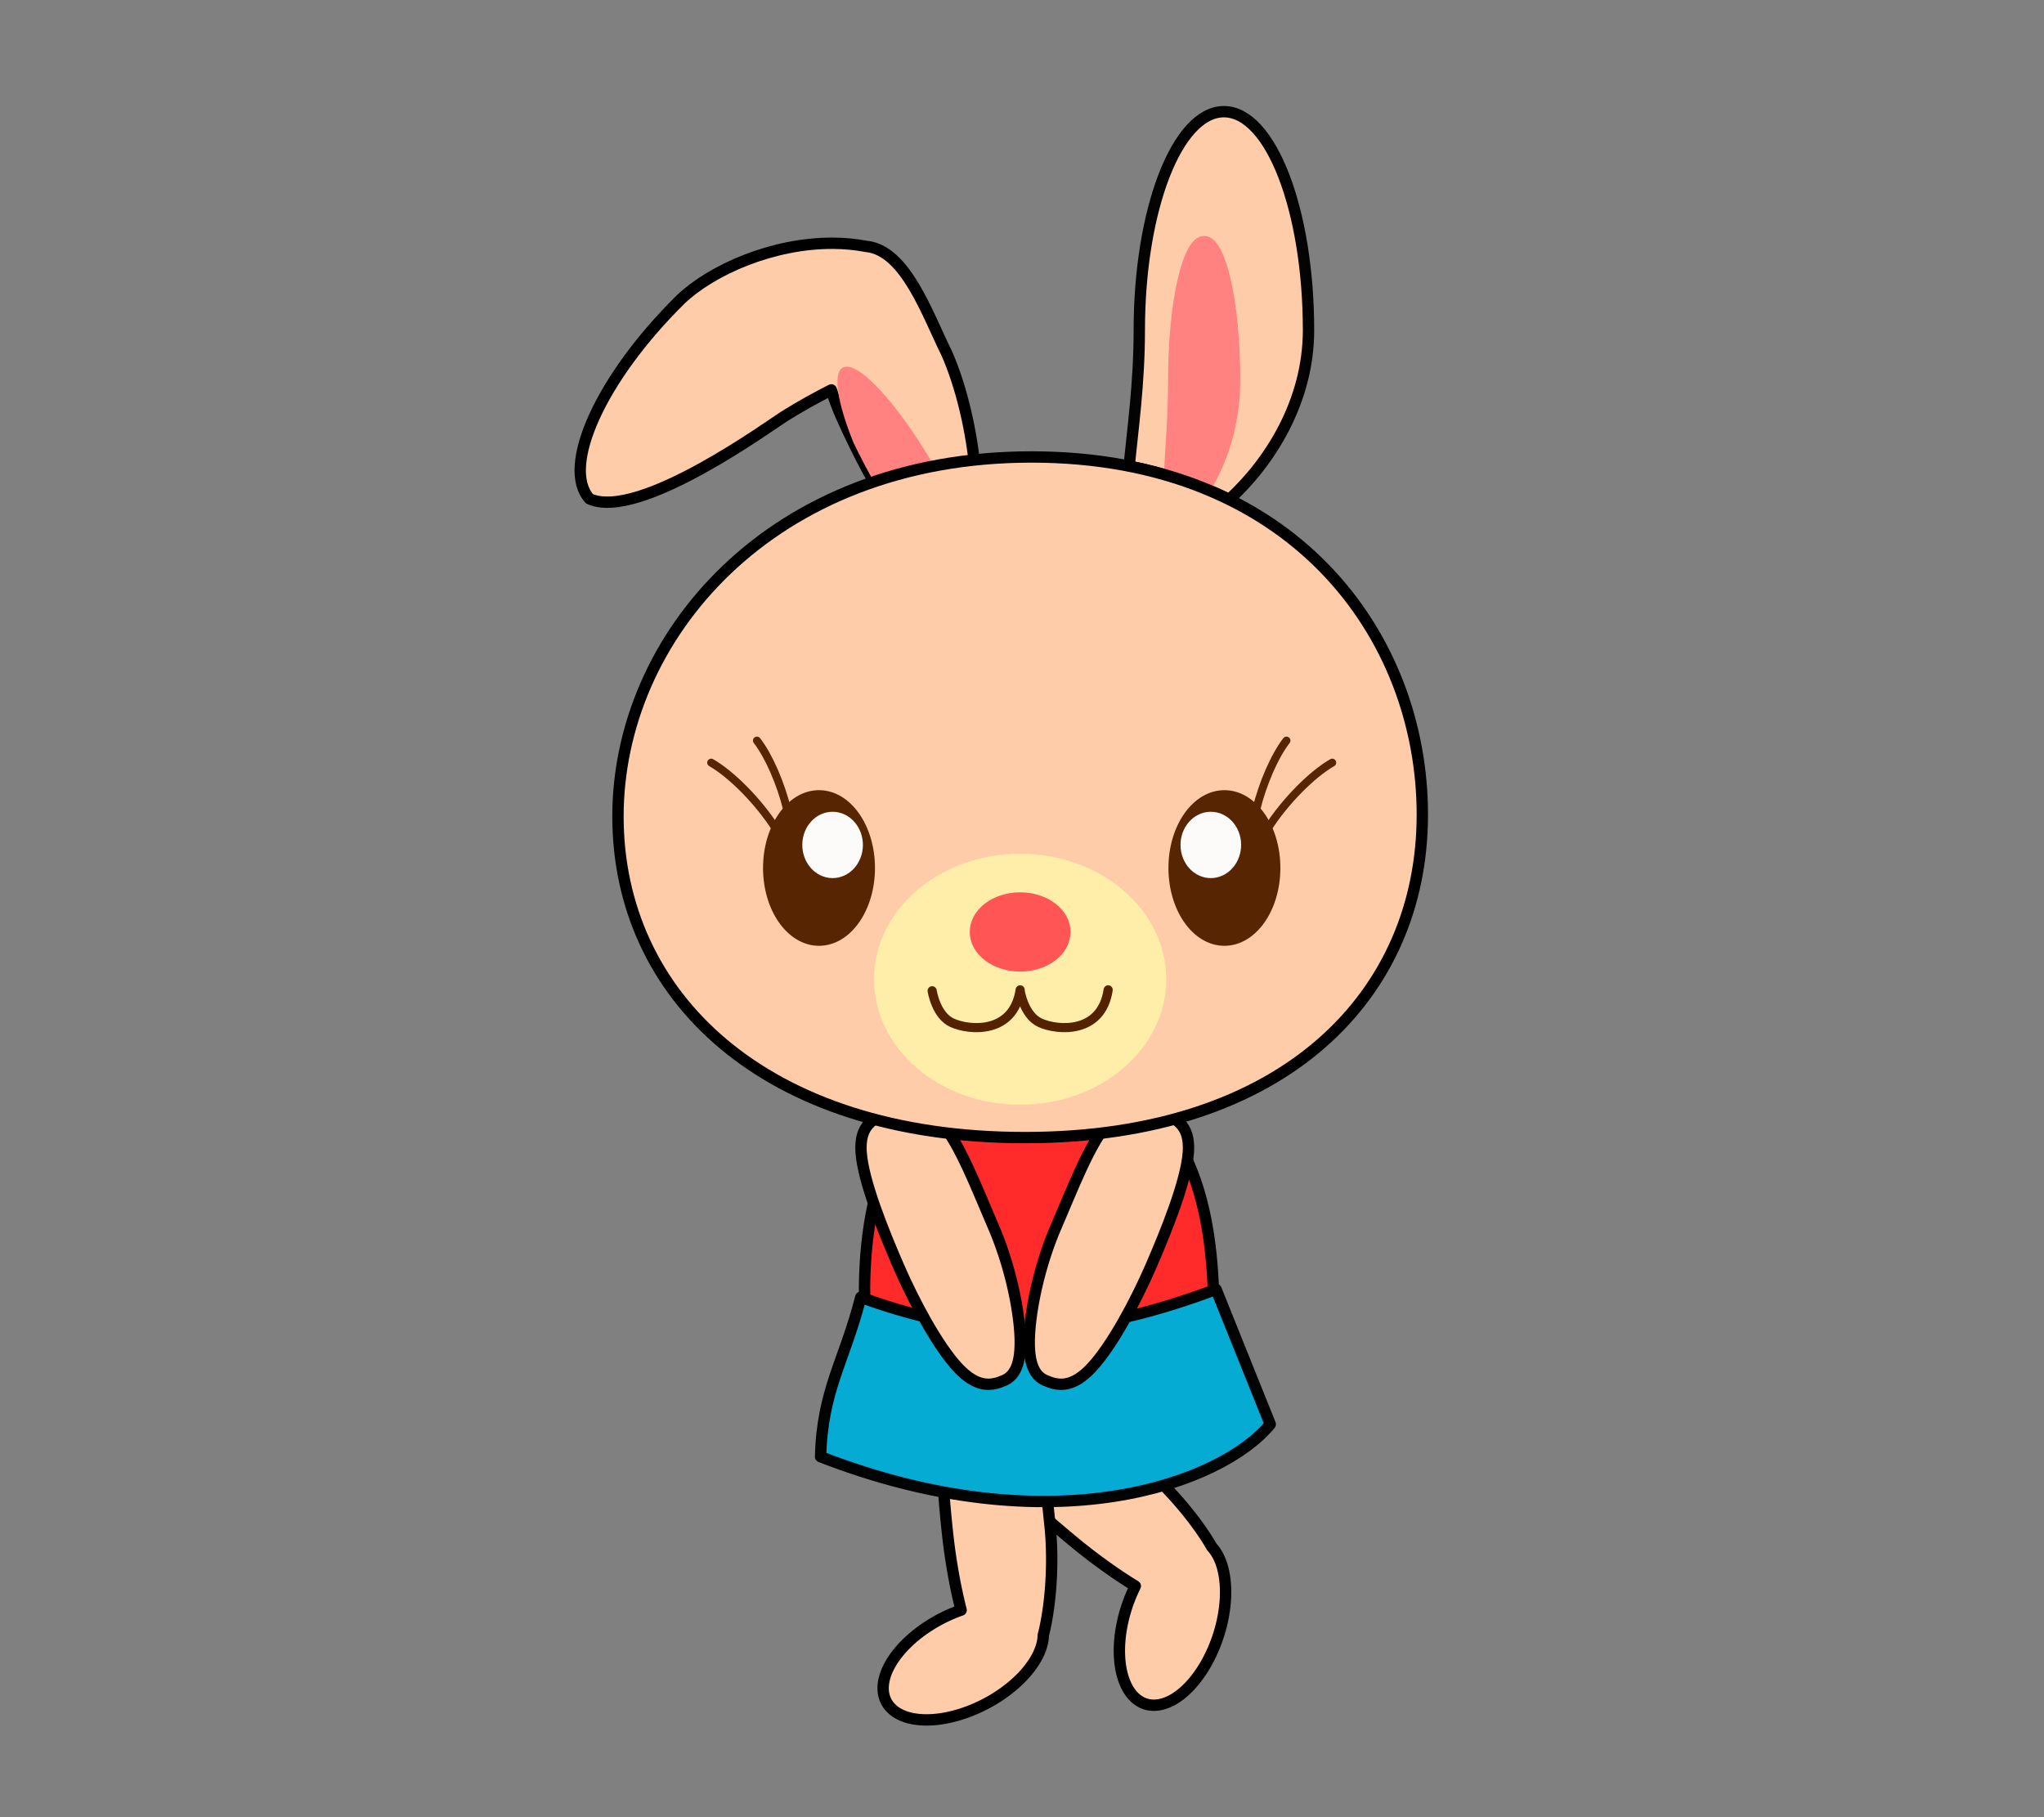 <?xml version="1.0" encoding="UTF-8" standalone="no"?>
<!-- Creator: CorelDRAW 2018 (64 位元) -->

<svg
   xmlns:dc="http://purl.org/dc/elements/1.1/"
   xmlns:cc="http://creativecommons.org/ns#"
   xmlns:rdf="http://www.w3.org/1999/02/22-rdf-syntax-ns#"
   xmlns:svg="http://www.w3.org/2000/svg"
   xmlns="http://www.w3.org/2000/svg"
   xmlns:xlink="http://www.w3.org/1999/xlink"
   xmlns:sodipodi="http://sodipodi.sourceforge.net/DTD/sodipodi-0.dtd"
   xmlns:inkscape="http://www.inkscape.org/namespaces/inkscape"
   xml:space="preserve"
   width="180mm"
   height="160mm"
   version="1.1"
   style="shape-rendering:geometricPrecision; text-rendering:geometricPrecision; image-rendering:optimizeQuality; fill-rule:evenodd; clip-rule:evenodd"
   viewBox="0 0 18000 16000"
   id="svg52"
   sodipodi:docname="03-3.svg"
   inkscape:version="0.92.4 (5da689c313, 2019-01-14)"
   inkscape:export-filename="D:\曾小千-1\inkscape\每日交-2\7-動畫元件\png\03\03-3.png"
   inkscape:export-xdpi="96"
   inkscape:export-ydpi="96"><rect x="0" y="0" width="18000" height="16000" fill="#808080" stroke="none"/><sodipodi:namedview
   pagecolor="#ffffff"
   bordercolor="#666666"
   borderopacity="1"
   objecttolerance="10"
   gridtolerance="10"
   guidetolerance="10"
   inkscape:pageopacity="0"
   inkscape:pageshadow="2"
   inkscape:window-width="1920"
   inkscape:window-height="1137"
   id="namedview54"
   showgrid="false"
   inkscape:zoom="1.4295642"
   inkscape:cx="277.82062"
   inkscape:cy="315.41005"
   inkscape:window-x="-8"
   inkscape:window-y="-8"
   inkscape:window-maximized="1"
   inkscape:current-layer="svg52" />
 <defs
   id="defs4">
  <style
   type="text/css"
   id="style2">
   <![CDATA[
    .str5 {stroke:black;stroke-width:100;stroke-miterlimit:22.926;stroke-opacity:0.98}
    .str3 {stroke:black;stroke-width:99.99;stroke-linejoin:round;stroke-miterlimit:22.926;stroke-opacity:0.98}
    .str4 {stroke:black;stroke-width:100;stroke-linejoin:round;stroke-miterlimit:22.926;stroke-opacity:0.98}
    .str0 {stroke:black;stroke-width:100;stroke-linecap:round;stroke-linejoin:round;stroke-miterlimit:22.926;stroke-opacity:0.98}
    .str7 {stroke:black;stroke-width:87.15;stroke-linecap:round;stroke-miterlimit:22.926}
    .str6 {stroke:black;stroke-width:100;stroke-linecap:round;stroke-miterlimit:22.926}
    .str1 {stroke:black;stroke-width:100;stroke-linejoin:round;stroke-miterlimit:22.926}
    .str2 {stroke:black;stroke-width:99.99;stroke-linecap:round;stroke-linejoin:round;stroke-miterlimit:22.926}
    .fil3 {fill:none}
    .fil2 {fill:none}
    .fil1 {fill:white}
    .fil0 {fill:white;fill-opacity:0.98}
   ]]>
  </style>
 <radialGradient
   inkscape:collect="always"
   xlink:href="#linearGradient1086"
   id="radialGradient1273"
   gradientUnits="userSpaceOnUse"
   gradientTransform="matrix(1.051,0,0,0.994,-83.207,111.869)"
   cx="142.115"
   cy="157.839"
   fx="142.115"
   fy="157.839"
   r="2.691" /><linearGradient
   inkscape:collect="always"
   id="linearGradient1086"><stop
     style="stop-color:#ff8080;stop-opacity:1;"
     offset="0"
     id="stop1082" /><stop
     style="stop-color:#ff8080;stop-opacity:0;"
     offset="1"
     id="stop1084" /></linearGradient>
  
  
  
  
  
  
  
  
  
  
  
  
  
  
  
  
  
  
  
  
  
  
  
 </defs>
 <path
   style="opacity:1;fill:#ffccaa;fill-opacity:1;stroke:#000000;stroke-width:100.012;stroke-linecap:round;stroke-linejoin:round;stroke-miterlimit:4;stroke-dasharray:none;stroke-opacity:1"
   d="m 7336.699,2141.833 c -531.671,-3.057 -1067.749,233.636 -1341.158,493.355 -698.864,687.38 -1058.944,1473.839 -804.24,1756.585 436.418,199.785 1606.474,-660.208 1726.561,-732.72 137.188,-85.602 272.817,-159.811 403.024,-226.136 25.183,81.313 55.551,162.05 90.537,240.709 260.759,583.17 714.433,1405.235 1013.323,1248.658 298.922,-156.579 171.083,-1232.589 -89.71,-1815.806 -166.037,-333.147 -359.398,-902.556 -705.125,-936.894 -96.46,-18.386 -194.755,-27.184 -293.212,-27.75 z"
   id="path2284"
   inkscape:connector-curvature="0"
   sodipodi:nodetypes="sccccccccs" /><path
   style="opacity:1;fill:#ff8180;fill-opacity:1;stroke:none;stroke-width:109.764;stroke-linecap:round;stroke-linejoin:round;stroke-miterlimit:4;stroke-dasharray:none;stroke-opacity:1"
   d="m 7449.042,3229.203 c -10.197,0.92 -19.499,3.668 -27.854,8.371 -90.219,50.794 -45.391,314.102 95.498,661.717 265.652,546.359 646.23,1160.149 908.058,1022.987 25.884,-13.558 49.619,-34.446 71.469,-60.875 -26.618,-209.336 -95.877,-450.862 -229.34,-687.917 -312.54,-555.13 -664.871,-958.093 -817.831,-944.283 z"
   id="path2291"
   inkscape:connector-curvature="0" /><path
   style="clip-rule:evenodd;opacity:1;fill:#ffccaa;fill-opacity:1;fill-rule:evenodd;stroke:#000000;stroke-width:100.013;stroke-linecap:round;stroke-linejoin:round;stroke-miterlimit:22.926;stroke-dasharray:none;stroke-opacity:1;image-rendering:optimizeQuality;shape-rendering:geometricPrecision;text-rendering:geometricPrecision"
   d="m 8720.26,12438.503 c -69.826,85.418 -136.795,191.527 -21.748,383.24 131.481,219.1 489.979,532.08 752.462,749.548 162.563,134.685 361.726,280.933 546.823,393.905 a 422.804,764.657 18.304 0 0 -92.942,240.855 422.804,764.657 18.304 0 0 215.556,804.85 422.804,764.657 18.304 0 0 625.427,-664.499 422.804,764.657 18.304 0 0 -74.29,-725.639 c -5.327,-9.286 -10.581,-18.493 -16.337,-28.085 -131.481,-219.1 -364.578,-500.605 -627.063,-718.076 -262.483,-217.468 -599.766,-526.842 -839.496,-615.291 -239.726,-88.448 -362.29,51.302 -438.831,143.686 -9.567,11.549 -19.586,23.303 -29.561,35.506 z"
   id="path897-2"
   inkscape:connector-curvature="0" /><path
   style="opacity:1;fill:#ffccaa;fill-opacity:1;stroke:#000000;stroke-width:100.012;stroke-linecap:round;stroke-linejoin:round;stroke-miterlimit:22.926;stroke-dasharray:none;stroke-opacity:1"
   d="m 8609.608,12191.27 c -109.592,12.712 -231.537,42.268 -282.406,259.989 -58.135,248.821 -18.649,723.076 18.397,1061.923 22.943,209.858 64.112,453.497 118.349,663.452 a 422.804,764.657 62.423 0 0 -234.394,108.209 422.804,764.657 62.423 0 0 -405.547,727.861 422.804,764.657 62.423 0 0 911.582,-41.656 422.804,764.657 62.423 0 0 451.816,-572.651 c 2.641,-10.374 5.278,-20.643 7.823,-31.536 58.134,-248.822 86.764,-613.183 49.717,-952.034 -37.045,-338.847 -63.811,-795.745 -174.338,-1026.128 -110.526,-230.382 -295.799,-215.378 -415.061,-202.34 -14.908,1.631 -30.283,3.094 -45.938,4.911 z"
   id="path897"
   inkscape:connector-curvature="0" /><path
   style="opacity:1;fill:#ff2a2a;fill-opacity:1;stroke:#000000;stroke-width:100.012;stroke-linecap:round;stroke-linejoin:round;stroke-miterlimit:4;stroke-dasharray:none;stroke-opacity:1"
   d="m 10684.159,11325.162 c -45.201,-1068.12 -418.295,-1930.326 -1634.679,-1959.158 -1089.299,19.122 -1423.53,972.797 -1436.117,1959.158 0,514.335 67.082,1007.604 374.872,1371.293 307.791,363.691 725.244,409.259 1160.526,409.259 435.282,0 852.735,-45.568 1160.526,-409.259 307.791,-363.689 374.872,-856.958 374.872,-1371.293 z"
   id="path887"
   inkscape:connector-curvature="0"
   sodipodi:nodetypes="cccsssc" /><path
   style="fill:#05abd3;fill-opacity:1;stroke:#000000;stroke-width:100.012;stroke-linejoin:round;stroke-miterlimit:22.926;stroke-dasharray:none;stroke-opacity:0.98"
   inkscape:connector-curvature="0"
   id="path27"
   d="m 7580.287,11422.147 c 1159.181,426.16 2053.68,331.98 3128.539,-69.472 l 477.261,1187.628 c -424.277,519.99 -1927.221,1075.822 -3959.831,285.822 14.467,-587.522 209.999,-839.476 354.031,-1403.978 z"
   class="fil2 str3"
   sodipodi:nodetypes="ccccc" />
<path
   style="clip-rule:evenodd;opacity:1;fill:#ffccaa;fill-opacity:1;fill-rule:evenodd;stroke:#000000;stroke-width:100.013;stroke-linecap:round;stroke-linejoin:round;stroke-miterlimit:22.926;stroke-dasharray:none;stroke-opacity:1;image-rendering:optimizeQuality;shape-rendering:geometricPrecision;text-rendering:geometricPrecision"
   d="m 9302.554,10795.352 c -135.888,312.611 -216.64,669.018 -234.925,923.886 -18.286,254.869 27.391,387.322 137.419,435.15 110.028,47.827 236.152,71.843 410.041,-115.387 173.889,-187.231 381.298,-570.369 517.187,-882.981 135.887,-312.609 314.258,-753.809 332.543,-1008.677 18.286,-254.869 -125.01,-302.53 -235.038,-350.357 -110.027,-47.828 -282.471,-117.131 -456.359,70.099 -173.889,187.23 -334.98,615.657 -470.867,928.267 z"
   id="path892-7"
   inkscape:connector-curvature="0"
   sodipodi:nodetypes="sssssssss" /><path
   inkscape:connector-curvature="0"
   style="fill:#ffccaa;fill-opacity:1;stroke:#000000;stroke-width:100.013;stroke-linecap:round;stroke-linejoin:round;stroke-miterlimit:22.926;stroke-opacity:0.98;stroke-dasharray:none"
   id="path7"
   d="m 10032.965,2907.708 c 0,464.918 -58.37,878.505 -89.6,1196.723 324.502,64.044 618.521,164.14 881.728,293.907 361.1,-332.378 698.019,-864.988 698.019,-1490.629 0,-1062.809 -333.575,-1924.397 -745.082,-1924.397 -411.49,0 -745.073,861.564 -745.073,1924.397 z"
   class="fil0 str0" /><path
   style="fill:#ff8180;fill-opacity:1;stroke:#ff8180;stroke-width:80.366;stroke-linecap:round;stroke-linejoin:round;stroke-miterlimit:22.926;stroke-opacity:1"
   inkscape:connector-curvature="0"
   id="path23"
   d="m 10326.478,3347.784 c 0,336.123 -27.823,630.239 -37.371,841.706 114.273,33.995 224.149,72.796 329.646,116.089 135.746,-212.158 263.239,-554.775 263.239,-957.794 0,-679.535 -124.359,-1230.396 -277.761,-1230.396 -153.411,0 -277.753,550.861 -277.753,1230.396 z"
   class="fil0 str0" /><path
   sodipodi:nodetypes="sssssssss"
   inkscape:connector-curvature="0"
   id="path2279"
   d="m 8745.71,10795.352 c 135.887,312.611 216.638,669.018 234.924,923.886 18.286,254.869 -27.391,387.322 -137.418,435.15 -110.027,47.827 -236.15,71.843 -410.039,-115.387 -173.889,-187.231 -381.298,-570.369 -517.187,-882.981 -135.887,-312.609 -314.258,-753.809 -332.543,-1008.677 -18.286,-254.869 125.01,-302.53 235.038,-350.357 110.027,-47.828 282.471,-117.131 456.359,70.099 173.889,187.23 334.981,615.657 470.867,928.267 z"
   style="clip-rule:evenodd;opacity:1;fill:#ffccaa;fill-opacity:1;fill-rule:evenodd;stroke:#000000;stroke-width:100.013;stroke-linecap:round;stroke-linejoin:round;stroke-miterlimit:22.926;stroke-dasharray:none;stroke-opacity:1;image-rendering:optimizeQuality;shape-rendering:geometricPrecision;text-rendering:geometricPrecision" /><path
   inkscape:connector-curvature="0"
   style="fill:#ffccaa;fill-opacity:1;stroke:#000000;stroke-width:100.013;stroke-linecap:round;stroke-linejoin:round;stroke-miterlimit:22.926;stroke-dasharray:none"
   id="path25"
   d="m 12525.365,7173.883 c 0,1575.97 -1201.874,2842.483 -3499.901,2842.483 -2298.067,0 -3583.45,-1251.967 -3583.45,-2827.945 0,-1575.97 1343.873,-3164.823 3642.077,-3164.823 2298.203,0 3441.451,1574.306 3441.451,3150.244 z"
   class="fil1 str2" /><path
   style="fill:#ffedaa;fill-opacity:1;stroke:#ffedaa;stroke-width:80.366;stroke-linejoin:round;stroke-miterlimit:22.926;stroke-opacity:1"
   inkscape:connector-curvature="0"
   id="path29"
   d="m 10230.312,8622.125 c 0,-588.071 -558.086,-1064.802 -1246.534,-1064.802 -688.448,0 -1246.534,476.731 -1246.534,1064.802 0,588.071 558.086,1064.794 1246.534,1064.794 688.448,0 1246.534,-476.723 1246.534,-1064.794 z"
   class="fil0 str4" /><path
   style="fill:#ff5555;fill-opacity:1;stroke:#ff5555;stroke-width:80.366;stroke-miterlimit:22.926;stroke-opacity:1"
   inkscape:connector-curvature="0"
   id="path31"
   d="m 9387.376,8205.684 c 0,-170.505 -180.695,-308.734 -403.606,-308.734 -222.903,0 -403.598,138.23 -403.598,308.734 0,170.505 180.695,308.734 403.598,308.734 222.911,0 403.606,-138.23 403.606,-308.734 z"
   class="fil0 str5" /><path
   style="fill:none;stroke:#552200;stroke-width:80.366;stroke-linecap:round;stroke-miterlimit:22.926;stroke-opacity:1"
   inkscape:connector-curvature="0"
   id="path33"
   d="m 8983.818,8723.595 c 0,0 32.219,216.53 176.058,281.956 154.592,70.312 540.494,99.453 598.904,-290.146 m -1550.004,8.189 c 0,0 32.203,216.53 176.058,281.956 154.584,70.312 540.494,99.453 598.904,-290.146"
   class="fil3 str6" /><path
   style="fill:#582503;fill-opacity:1;stroke:#582503;stroke-width:80.366;stroke-miterlimit:22.926;stroke-opacity:1"
   inkscape:connector-curvature="0"
   id="path35"
   d="m 6759.728,7642.455 c 0,-356.19 202.715,-645.018 452.678,-645.018 249.954,0 452.67,288.827 452.67,645.018 0,356.19 -202.715,645.018 -452.67,645.018 -249.963,0 -452.678,-288.827 -452.678,-645.018 z"
   class="fil0 str5" /><path
   style="fill:#ffffff;fill-opacity:0.98;stroke:#fcfbfa;stroke-width:80.366;stroke-miterlimit:22.926;stroke-opacity:1"
   inkscape:connector-curvature="0"
   id="path37"
   d="m 7105.39,7436.508 c 1.446,-139.114 104.122,-250.485 229.3,-248.821 125.178,1.655 225.515,115.727 224.069,254.841 -1.455,139.114 -104.13,250.485 -229.308,248.829 -125.178,-1.664 -225.507,-115.727 -224.06,-254.849 z"
   class="fil0 str5" /><path
   style="fill:none;stroke:#582503;stroke-width:70.039;stroke-linecap:round;stroke-miterlimit:22.926;stroke-opacity:1"
   inkscape:connector-curvature="0"
   id="path39"
   d="M 6933.64,7134.268 C 6875.592,6896.859 6770.264,6655.897 6665.868,6520.761"
   class="fil3 str7" /><path
   style="fill:none;stroke:#582503;stroke-width:70.039;stroke-linecap:round;stroke-miterlimit:22.926;stroke-opacity:1"
   inkscape:connector-curvature="0"
   id="path41"
   d="M 6831.125,7294.654 C 6679.185,7056.305 6440.578,6816.605 6262.849,6715.006"
   class="fil3 str7" /><path
   style="fill:#582503;fill-opacity:1;stroke:#582503;stroke-width:80.366;stroke-miterlimit:22.926;stroke-opacity:1"
   inkscape:connector-curvature="0"
   id="path43"
   d="m 11235.136,7642.455 c 0,-356.19 -202.715,-645.018 -452.677,-645.018 -249.955,0 -452.67,288.827 -452.67,645.018 0,356.19 202.715,645.018 452.67,645.018 249.962,0 452.677,-288.827 452.677,-645.018 z"
   class="fil0 str5" /><path
   style="fill:#ffffff;fill-opacity:0.98;stroke:#fcfbfa;stroke-width:80.366;stroke-miterlimit:22.926;stroke-opacity:1"
   inkscape:connector-curvature="0"
   id="path45"
   d="m 10889.474,7436.508 c -1.447,-139.114 -104.122,-250.485 -229.3,-248.821 -125.179,1.655 -225.516,115.727 -224.069,254.841 1.455,139.114 104.13,250.485 229.308,248.829 125.179,-1.664 225.508,-115.727 224.061,-254.849 z"
   class="fil0 str5" /><path
   style="fill:none;stroke:#582503;stroke-width:70.039;stroke-linecap:round;stroke-miterlimit:22.926;stroke-opacity:1"
   inkscape:connector-curvature="0"
   id="path47"
   d="m 11061.224,7134.268 c 58.048,-237.409 163.376,-478.371 267.772,-613.506"
   class="fil3 str7" /><path
   style="fill:none;stroke:#582503;stroke-width:70.039;stroke-linecap:round;stroke-miterlimit:22.926;stroke-opacity:1"
   inkscape:connector-curvature="0"
   id="path49"
   d="m 11163.739,7294.654 c 151.94,-238.35 390.547,-478.049 568.276,-579.648"
   class="fil3 str7" /></svg>